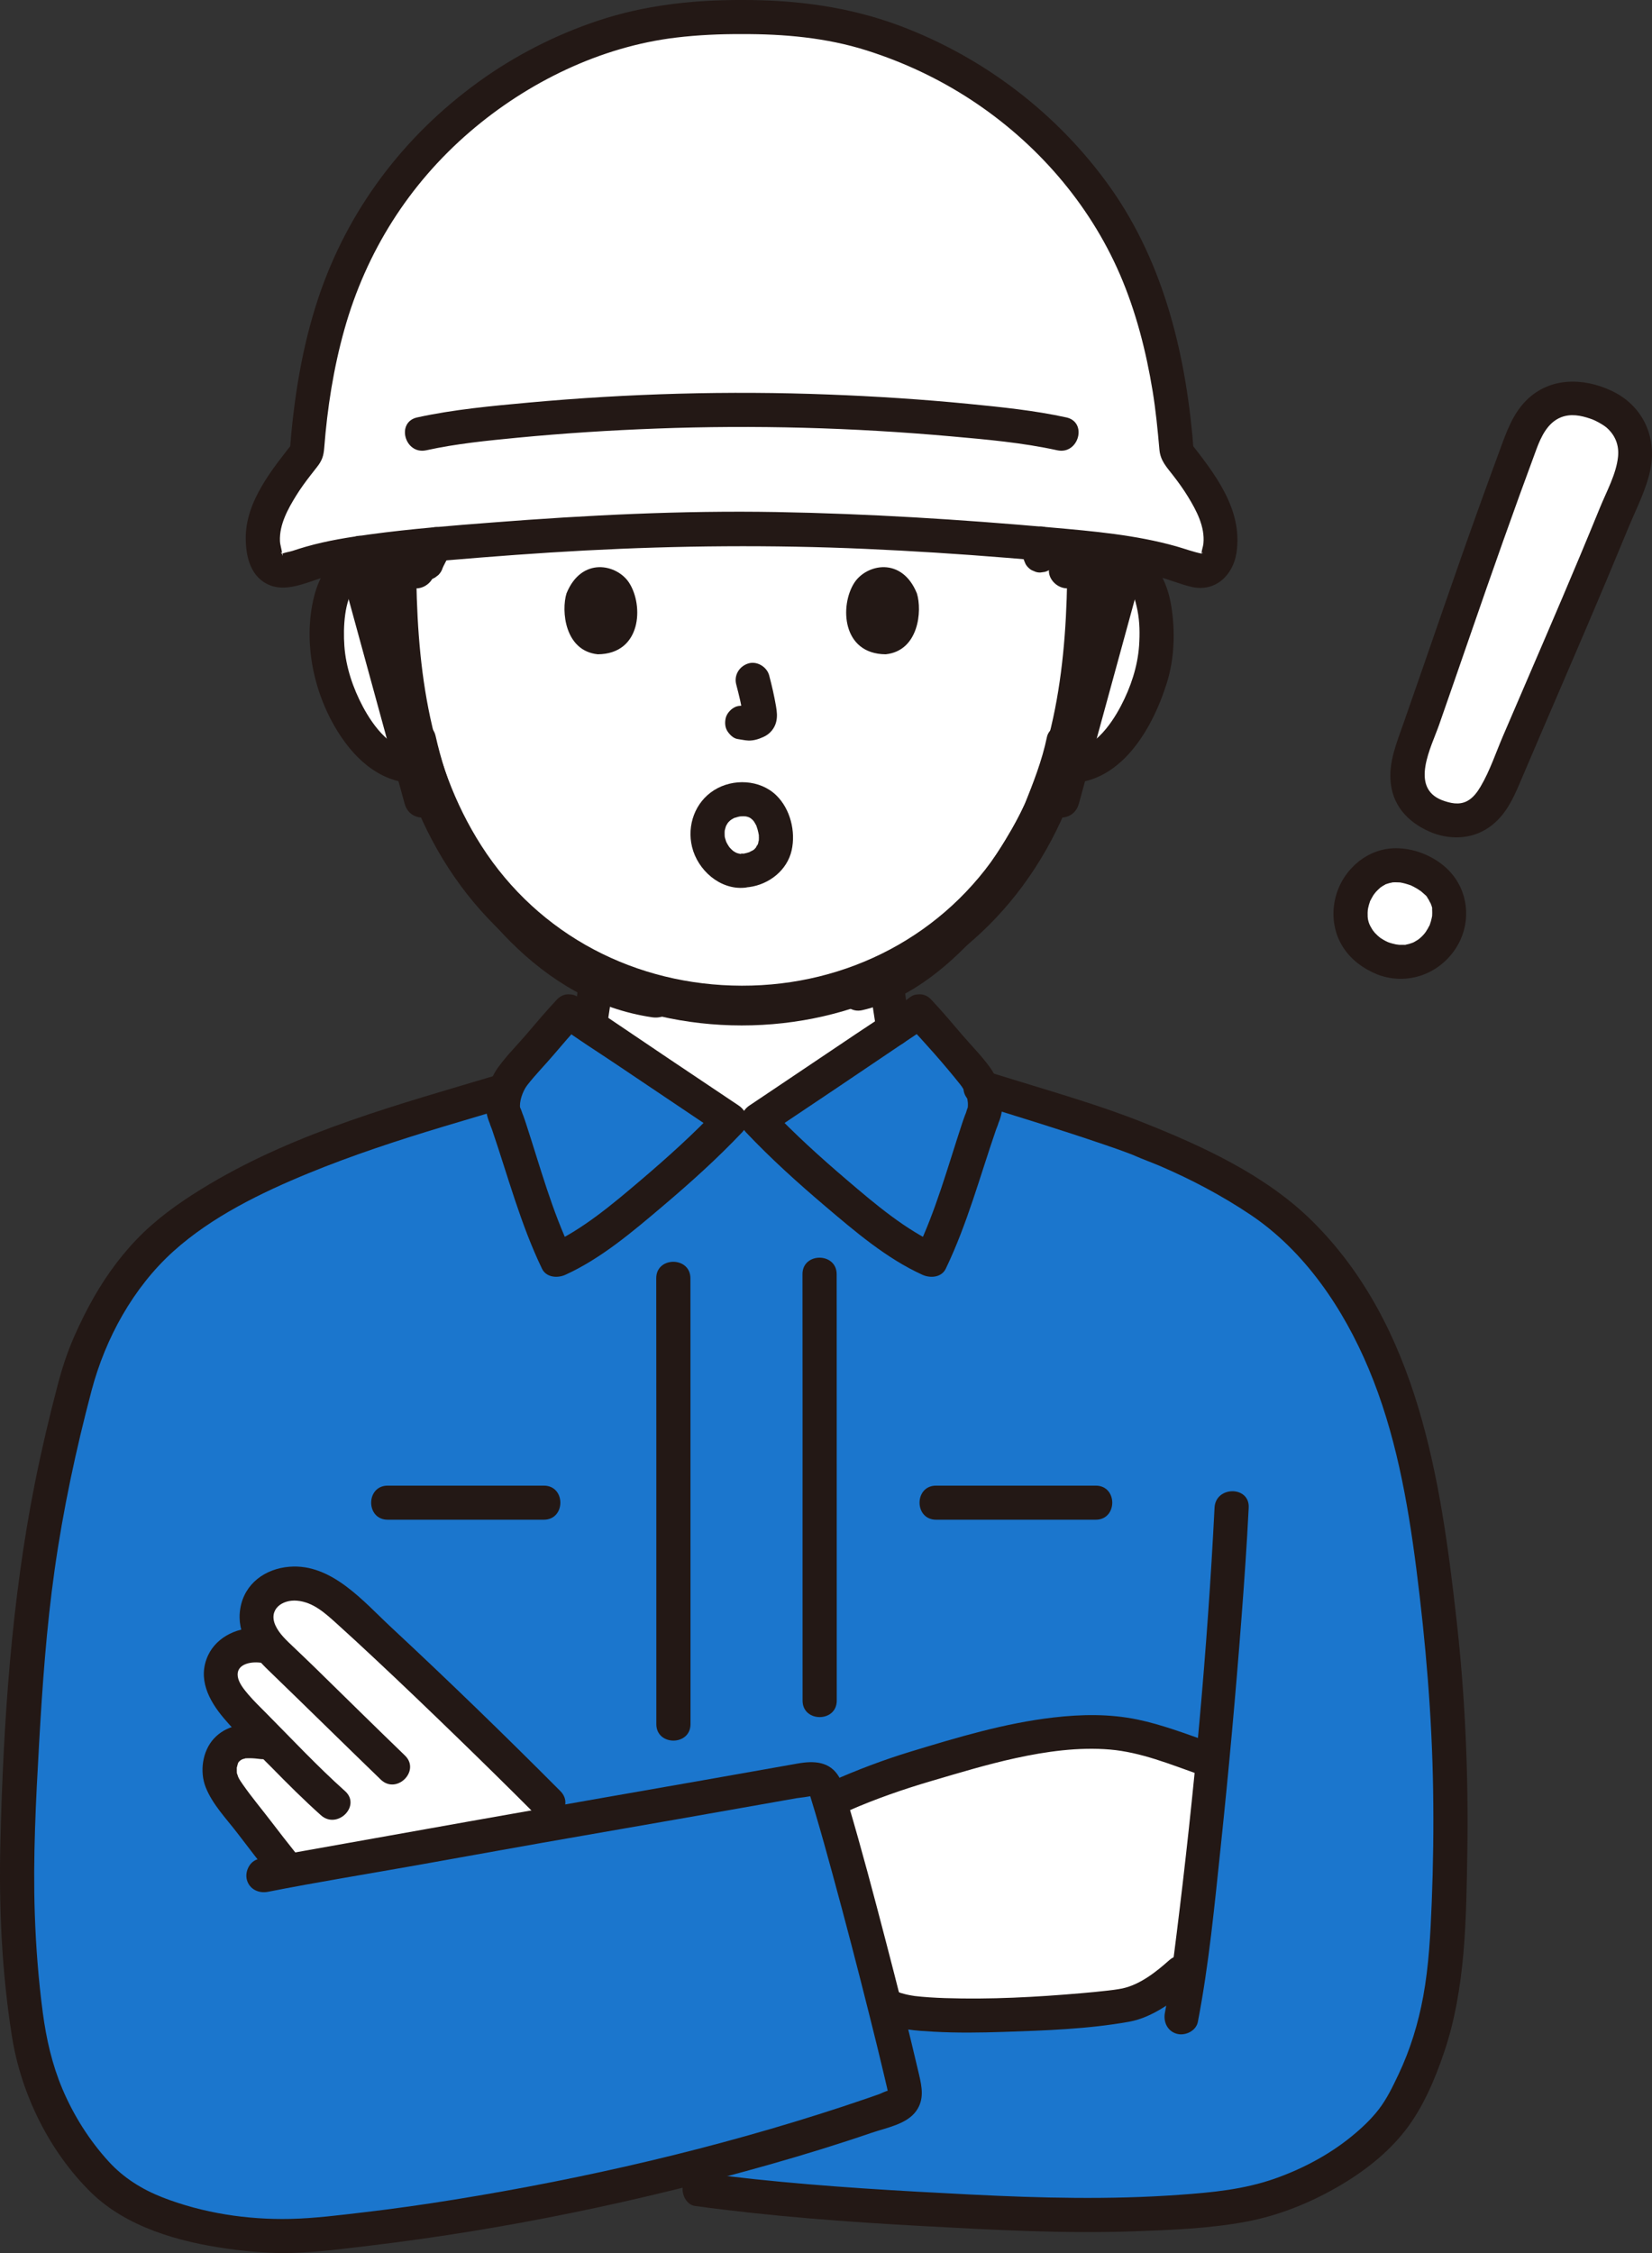 <?xml version="1.0" encoding="utf-8"?>
<svg xmlns="http://www.w3.org/2000/svg" fill="none" height="100%" overflow="visible" preserveAspectRatio="none" style="display: block;" viewBox="0 0 55 75" width="100%">
<rect x="0" y="0" width="55" height="75" fill="#333333" stroke="none"/>
<g clip-path="url(#clip0_0_424)" id="25595 2">
<g id="c">
<g id="d">
<path d="M35.505 19.033C35.854 18.698 36.324 18.572 36.727 18.587C37.602 18.617 37.975 19.09 38.135 19.367C38.614 20.195 38.594 21.72 38.272 22.664C38.045 23.333 37.672 24.355 36.773 25.088C36.403 25.39 35.858 25.59 35.337 25.502C35.337 25.502 35.287 25.493 35.199 25.479C35.034 26.023 34.83 26.557 34.705 26.816C34.329 27.834 32.199 31.481 29.537 32.739C29.573 33.19 29.636 33.617 29.716 34.081C29.854 34.844 29.808 35.523 30.871 35.906C30.917 35.923 32.414 36.62 33.476 37.107C33.476 37.107 32.98 43.099 24.631 43.099C16.744 43.099 15.912 37.187 15.912 37.187C16.974 36.7 18.442 35.923 18.488 35.906C19.552 35.523 19.505 34.844 19.644 34.081C19.726 33.605 19.789 33.169 19.825 32.703C18.656 32.146 17.607 31.257 16.607 30.065C15.313 28.52 14.576 26.855 14.169 25.476C13.613 25.619 13.013 25.413 12.614 25.088C11.716 24.355 11.343 23.332 11.115 22.664C10.794 21.72 10.774 20.195 11.253 19.367C11.413 19.09 11.786 18.617 12.661 18.586C13.064 18.572 13.534 18.698 13.883 19.032C13.883 19.032 10.219 8.51 24.694 8.51C39.169 8.51 35.505 19.032 35.505 19.032V19.033Z" fill="white" id="Vector"/>
<path d="M46.031 31.899C45.506 31.697 45.118 31.269 44.994 30.755C44.833 29.924 45.309 29.21 45.863 28.938C46.222 28.762 46.653 28.756 47.11 28.919L47.143 28.932C47.352 29.012 48.045 29.33 48.215 30.046C48.395 30.807 47.915 31.672 47.167 31.936C46.816 32.059 46.413 32.046 46.031 31.899H46.031Z" fill="white" id="Vector_2"/>
<path d="M47.854 27.182C48.217 27.328 48.617 27.368 48.98 27.228C49.354 27.084 49.636 26.748 49.83 26.39C49.83 26.39 49.904 26.253 49.918 26.228C51.599 22.263 52.555 20.163 54.168 16.187C54.389 15.663 54.507 15.178 54.41 14.711C54.23 13.847 53.446 13.526 53.19 13.422C52.931 13.328 52.133 13.039 51.418 13.557C51.031 13.838 50.791 14.275 50.601 14.811C49.112 18.835 48.404 21.03 46.973 25.092C46.966 25.119 46.928 25.271 46.928 25.271C46.83 25.666 46.811 26.103 46.99 26.46C47.164 26.808 47.487 27.046 47.854 27.182" fill="white" id="Vector_3"/>
<path d="M14.193 18.738C14.485 18.034 15.029 17.382 15.761 16.858C15.973 16.706 16.206 16.559 16.331 16.366C16.491 16.116 16.446 15.828 16.421 15.555C16.328 14.544 16.575 13.491 17.371 12.644C18.167 11.797 19.571 11.194 21.019 11.256C21.904 11.295 22.732 11.567 23.606 11.669C24.919 11.822 26.251 11.586 27.555 11.401C28.09 11.325 28.634 11.257 29.179 11.28C30.296 11.326 31.332 11.755 32.082 12.335C32.831 12.915 33.322 13.637 33.695 14.373C34.361 15.691 34.682 17.094 34.636 18.491L35.505 19.033C35.854 18.698 36.324 18.572 36.726 18.587C36.978 18.595 37.188 18.641 37.364 18.707C38.803 14.896 38.253 9.726 35.188 6.797C34.582 6.217 33.911 5.705 33.245 5.208C28.647 -0.679 18.774 0.942 14.304 6.034C12.87 7.667 11.902 9.701 11.511 11.835C11.078 14.197 11.386 16.562 12.088 18.687C12.249 18.631 12.439 18.595 12.661 18.587C13.064 18.573 13.534 18.698 13.883 19.033L14.193 18.738Z" fill="white" id="Vector_4"/>
<path d="M29.289 66.162C28.721 63.958 28.041 61.437 27.59 59.955C29.304 59.17 30.16 58.939 31.822 58.461C33.192 58.067 34.655 57.654 36.544 57.654C37.799 57.654 39.143 58.196 40.074 58.523L40.356 58.621C40.117 61.162 39.85 63.637 39.608 65.403L39.332 65.651C39.332 65.651 38.285 66.59 37.51 66.74C36.365 66.961 30.732 67.356 29.691 66.829C29.691 66.829 29.593 66.78 29.426 66.696C29.382 66.52 29.336 66.342 29.289 66.161V66.162Z" fill="white" id="Vector_5"/>
<path d="M12.124 54.111C11.807 53.82 11.512 53.553 11.248 53.32C10.872 52.988 10.396 52.768 9.969 52.722C9.566 52.679 9.084 52.791 8.836 53.066C8.546 53.385 8.435 53.878 8.659 54.353C8.876 54.812 9.324 55.175 9.813 55.648C8.977 54.373 7.929 54.735 7.575 55.136C7.373 55.365 7.257 55.756 7.427 56.142C7.727 56.823 8.431 57.352 9.096 58.057C8.41 57.936 7.904 57.853 7.52 58.281C7.316 58.506 7.265 58.957 7.36 59.246C7.454 59.534 7.652 59.775 7.839 60.015C8.433 60.776 8.896 61.404 9.447 62.09L9.625 62.311C11.397 61.984 15.181 61.325 18.899 60.681C18.523 60.298 18.255 60.025 18.255 60.025C16.772 58.534 14.043 55.873 12.124 54.112L12.124 54.111Z" fill="white" id="Vector_6"/>
<path d="M24.695 0.568C23.157 0.558 21.588 0.729 20.381 1.133C17.487 2.02 14.903 3.875 13.118 6.251C11.196 8.808 10.44 11.912 10.214 15.065C9.617 15.828 9.2 16.315 8.835 17.337C8.683 17.76 8.754 18.377 8.882 18.674C8.984 18.911 9.316 19.09 9.674 18.96C10.136 18.793 10.608 18.66 11.2 18.53C12.841 18.247 14.002 18.159 15.429 18.038C18.485 17.779 21.633 17.618 24.695 17.599C27.758 17.618 30.905 17.779 33.961 18.038C35.388 18.159 36.549 18.247 38.19 18.53C38.782 18.66 39.254 18.793 39.716 18.96C40.074 19.09 40.406 18.911 40.508 18.674C40.636 18.377 40.707 17.76 40.555 17.337C40.19 16.315 39.773 15.828 39.176 15.065C38.951 11.912 38.194 8.808 36.272 6.251C34.487 3.875 31.904 2.02 29.009 1.133C27.803 0.729 26.233 0.558 24.695 0.568Z" fill="white" id="Vector_7"/>
<g id="e">
<path d="M47.925 53.926C47.546 50.575 47.119 47.195 45.539 44.182C45.019 43.196 44.391 42.259 43.648 41.431C42.863 40.55 42.031 39.981 41.027 39.392C40.092 38.842 39.102 38.383 38.081 37.988C37.318 37.638 33.979 36.601 32.681 36.205C32.602 36.009 32.491 35.829 32.367 35.694C31.829 35.106 31.15 34.255 30.6 33.675C30.366 33.854 25.599 37.05 25.238 37.291H24.306C23.944 37.05 19.178 33.854 18.944 33.675C18.393 34.256 17.715 35.106 17.177 35.694C17.034 35.849 16.909 36.063 16.83 36.293C16.76 36.314 16.72 36.326 16.72 36.326C15.37 36.73 12.508 37.563 11.611 37.934C9.304 38.774 7.711 39.538 6.21 40.588C4.561 41.734 3.562 43.245 2.697 45.407C1.208 50.811 0.925 54.173 0.654 59.517C0.543 61.661 0.461 64.359 0.937 67.575C1.167 69.119 1.906 70.993 3.358 72.507C4.992 74.204 8.584 74.53 10.081 74.41C13.375 74.152 17.409 73.484 21.338 72.571C24.175 73.102 27.604 73.368 30.825 73.541C32.039 73.606 33.191 73.669 34.335 73.705C36.413 73.77 38.464 73.747 40.808 73.488C43.123 73.234 45.77 71.701 46.673 70.074C47.776 68.084 48.089 66.447 48.211 63.861C48.371 60.548 48.297 57.22 47.925 53.926H47.925ZM9.625 62.31C9.517 62.176 9.447 62.09 9.447 62.09C8.896 61.403 8.433 60.775 7.839 60.014C7.652 59.775 7.454 59.534 7.36 59.246C7.265 58.957 7.316 58.506 7.52 58.28C7.904 57.853 8.409 57.936 9.096 58.057C8.431 57.352 7.727 56.823 7.427 56.142C7.257 55.755 7.373 55.364 7.575 55.136C7.828 54.849 8.436 54.586 9.067 54.923C8.897 54.74 8.755 54.556 8.659 54.353C8.435 53.878 8.547 53.385 8.836 53.066C9.084 52.791 9.565 52.679 9.969 52.722C10.396 52.769 10.872 52.989 11.248 53.32C11.512 53.553 11.807 53.82 12.124 54.111C14.043 55.873 16.772 58.533 18.254 60.024C18.254 60.024 18.522 60.297 18.899 60.681C15.181 61.325 11.397 61.983 9.625 62.31ZM39.608 65.403C39.434 65.559 39.332 65.651 39.332 65.651C39.332 65.651 38.285 66.59 37.51 66.74C36.365 66.961 30.732 67.356 29.691 66.829C29.691 66.829 29.593 66.78 29.426 66.696C29.382 66.52 29.336 66.342 29.289 66.161C28.721 63.957 28.041 61.436 27.59 59.954C29.304 59.17 30.16 58.939 31.822 58.461C33.192 58.066 34.655 57.654 36.544 57.653C37.799 57.653 39.143 58.195 40.074 58.523C40.074 58.523 40.178 58.559 40.356 58.621C40.117 61.161 39.85 63.636 39.608 65.403L39.608 65.403Z" fill="#1B76CD" id="Vector_8"/>
</g>
</g>
<g id="f">
<path d="M12.633 18.526C12.602 18.436 12.573 18.344 12.545 18.252C12.528 18.178 12.494 18.114 12.443 18.059C12.403 17.998 12.35 17.949 12.284 17.913C12.219 17.872 12.148 17.849 12.072 17.846C11.997 17.829 11.921 17.832 11.845 17.856L11.71 17.913C11.624 17.963 11.556 18.031 11.506 18.117L11.448 18.252C11.421 18.353 11.421 18.453 11.448 18.554C11.476 18.645 11.505 18.737 11.536 18.828C11.553 18.902 11.587 18.966 11.638 19.021C11.678 19.082 11.731 19.131 11.797 19.167C11.863 19.208 11.933 19.231 12.009 19.234C12.084 19.251 12.16 19.248 12.236 19.224L12.371 19.167C12.457 19.116 12.525 19.049 12.576 18.963L12.633 18.828C12.66 18.727 12.66 18.627 12.633 18.526Z" fill="#231815" id="Vector_9"/>
<path d="M34.07 18.093C34.072 18.226 34.072 18.358 34.067 18.49C34.065 18.568 34.081 18.641 34.117 18.709C34.139 18.779 34.179 18.84 34.234 18.892C34.285 18.947 34.347 18.986 34.417 19.009C34.485 19.044 34.558 19.061 34.636 19.058L34.788 19.037C34.884 19.01 34.968 18.962 35.038 18.892L35.127 18.777C35.179 18.688 35.205 18.593 35.205 18.49C35.21 18.358 35.21 18.226 35.208 18.093C35.21 18.015 35.194 17.942 35.158 17.875C35.136 17.804 35.096 17.744 35.041 17.692C34.989 17.637 34.928 17.598 34.858 17.575C34.79 17.54 34.717 17.523 34.639 17.526L34.487 17.546C34.391 17.573 34.307 17.622 34.236 17.692L34.148 17.807C34.096 17.895 34.07 17.991 34.07 18.093Z" fill="#231815" id="Vector_10"/>
<path d="M14.035 17.828C13.877 18.068 13.755 18.323 13.646 18.588C13.622 18.663 13.619 18.739 13.635 18.814C13.639 18.889 13.661 18.96 13.703 19.025C13.739 19.091 13.788 19.144 13.849 19.184C13.904 19.234 13.969 19.268 14.043 19.286L14.194 19.306C14.297 19.306 14.393 19.28 14.481 19.228L14.596 19.14C14.667 19.069 14.716 18.986 14.743 18.889C14.747 18.879 14.751 18.868 14.756 18.858L14.698 18.993C14.786 18.787 14.893 18.588 15.017 18.401C15.059 18.336 15.081 18.265 15.085 18.19C15.101 18.115 15.098 18.039 15.075 17.964C15.057 17.89 15.023 17.826 14.973 17.771C14.932 17.709 14.879 17.66 14.813 17.625C14.681 17.555 14.521 17.52 14.375 17.568L14.239 17.625C14.153 17.675 14.085 17.743 14.035 17.828Z" fill="#231815" id="Vector_11"/>
<path d="M20.18 34.301C20.273 33.808 20.341 33.307 20.386 32.807C20.398 32.67 20.313 32.5 20.219 32.406C20.12 32.308 19.958 32.234 19.817 32.24C19.669 32.247 19.517 32.295 19.414 32.406C19.307 32.522 19.262 32.65 19.248 32.807C19.23 33.002 19.208 33.196 19.182 33.389L19.203 33.239C19.168 33.493 19.131 33.747 19.083 33.999C19.055 34.151 19.06 34.298 19.141 34.436C19.21 34.554 19.345 34.666 19.48 34.697C19.626 34.73 19.79 34.723 19.919 34.64C20.037 34.563 20.153 34.444 20.18 34.301Z" fill="#231815" id="Vector_12"/>
<path d="M28.973 32.807C29.022 33.346 29.112 33.878 29.198 34.412C29.219 34.543 29.349 34.686 29.459 34.751C29.581 34.822 29.761 34.852 29.897 34.808C30.035 34.763 30.168 34.678 30.237 34.547L30.295 34.412C30.322 34.311 30.322 34.211 30.295 34.11C30.248 33.823 30.197 33.537 30.158 33.249L30.178 33.4C30.151 33.203 30.129 33.005 30.111 32.807C30.098 32.654 30.057 32.518 29.945 32.406C29.846 32.308 29.684 32.234 29.542 32.24C29.395 32.247 29.243 32.295 29.14 32.406C29.043 32.511 28.96 32.659 28.973 32.807Z" fill="#231815" id="Vector_13"/>
<path d="M34.855 24.537C34.693 25.322 34.395 26.069 34.12 26.759C34.094 26.824 34.171 26.645 34.14 26.712C34.13 26.733 34.121 26.755 34.111 26.776C34.093 26.817 34.075 26.857 34.055 26.897C34.002 27.011 33.945 27.122 33.886 27.233C33.755 27.483 33.613 27.728 33.466 27.97C32.688 29.246 31.739 30.452 30.577 31.404C29.936 31.929 29.214 32.346 28.41 32.531C27.697 32.696 27.999 33.79 28.712 33.626C30.356 33.247 31.724 32.051 32.798 30.807C33.692 29.771 34.53 28.602 35.093 27.349C35.13 27.267 35.165 27.186 35.199 27.103C35.214 27.067 35.282 26.909 35.217 27.058C35.307 26.851 35.396 26.642 35.476 26.43C35.671 25.912 35.84 25.38 35.952 24.838C36.014 24.538 35.864 24.225 35.554 24.14C35.273 24.063 34.917 24.235 34.855 24.536L34.855 24.537Z" fill="#231815" id="Vector_14"/>
<path d="M13.405 24.8C13.765 26.384 14.409 27.921 15.311 29.275C16.29 30.745 17.577 32.121 19.135 32.986C19.933 33.429 20.805 33.73 21.708 33.863C22.012 33.908 22.32 33.788 22.408 33.467C22.482 33.2 22.316 32.814 22.011 32.769C18.818 32.298 16.435 29.548 15.216 26.722C14.908 26.006 14.674 25.257 14.502 24.498C14.34 23.787 13.243 24.088 13.405 24.8L13.405 24.8Z" fill="#231815" id="Vector_15"/>
<path d="M35.907 19.434C36.407 18.985 37.22 19.106 37.585 19.553C37.504 19.454 37.612 19.599 37.625 19.621C37.656 19.672 37.689 19.727 37.713 19.779C37.789 19.945 37.832 20.133 37.868 20.31C37.947 20.7 37.95 21.106 37.923 21.501C37.874 22.192 37.643 22.88 37.322 23.492C36.987 24.134 36.336 25.069 35.488 24.955C35.184 24.914 34.878 25.028 34.788 25.351C34.716 25.616 34.879 26.008 35.186 26.049C37.173 26.316 38.329 24.383 38.844 22.745C39.102 21.925 39.131 21.018 38.995 20.173C38.882 19.473 38.583 18.809 37.986 18.394C37.114 17.789 35.87 17.942 35.102 18.631C34.557 19.121 35.364 19.921 35.907 19.433L35.907 19.434Z" fill="#231815" id="Vector_16"/>
<path d="M14.285 18.631C13.56 17.98 12.514 17.844 11.633 18.261C10.998 18.562 10.625 19.189 10.459 19.849C10.062 21.415 10.466 23.217 11.369 24.544C12.031 25.517 12.978 26.213 14.202 26.049C14.507 26.008 14.673 25.618 14.599 25.351C14.509 25.023 14.205 24.914 13.899 24.955C13.066 25.067 12.421 24.16 12.084 23.529C11.753 22.908 11.514 22.205 11.465 21.502C11.421 20.87 11.466 19.991 11.819 19.534C11.779 19.585 11.896 19.451 11.909 19.437C11.982 19.362 11.967 19.379 12.028 19.339C12.159 19.255 12.29 19.207 12.443 19.177C12.81 19.107 13.198 19.181 13.481 19.434C14.023 19.922 14.831 19.122 14.285 18.632V18.631Z" fill="#231815" id="Vector_17"/>
<path d="M38.929 65.25C38.515 65.62 37.965 66.066 37.359 66.193C37.277 66.21 37.193 66.221 37.111 66.234C37.087 66.237 37.063 66.24 37.04 66.244C36.964 66.255 37.157 66.229 37.077 66.239C37.014 66.246 36.951 66.255 36.888 66.262C36.596 66.296 36.303 66.324 36.01 66.349C34.5 66.48 32.974 66.563 31.457 66.513C31.116 66.501 30.774 66.482 30.434 66.441C30.349 66.43 30.534 66.456 30.452 66.443C30.417 66.437 30.382 66.432 30.347 66.426C30.284 66.415 30.221 66.403 30.158 66.388C30.103 66.375 30.05 66.359 29.996 66.344C29.977 66.339 29.959 66.329 29.94 66.325C29.846 66.306 30.065 66.382 29.979 66.34C29.703 66.206 29.364 66.265 29.2 66.544C29.054 66.793 29.127 67.185 29.404 67.32C29.916 67.568 30.518 67.599 31.077 67.631C31.858 67.675 32.641 67.664 33.422 67.638C34.801 67.592 36.222 67.544 37.584 67.301C38.389 67.158 39.138 66.584 39.734 66.052C40.281 65.564 39.474 64.764 38.93 65.25H38.929Z" fill="#231815" id="Vector_18"/>
<path d="M28.263 60.271C29.153 59.88 30.066 59.564 30.999 59.289C31.931 59.015 32.863 58.732 33.812 58.525C34.829 58.302 35.911 58.151 36.953 58.239C37.979 58.326 38.961 58.731 39.923 59.07C40.213 59.172 40.545 58.954 40.623 58.674C40.709 58.36 40.516 58.079 40.225 57.976C39.451 57.703 38.682 57.41 37.876 57.241C36.947 57.048 36.012 57.063 35.073 57.172C33.445 57.36 31.867 57.837 30.304 58.312C29.411 58.584 28.543 58.915 27.689 59.291C27.408 59.415 27.342 59.824 27.485 60.067C27.654 60.356 27.981 60.395 28.263 60.271L28.263 60.271Z" fill="#231815" id="Vector_19"/>
<path d="M18.657 59.623C16.816 57.774 14.942 55.955 13.032 54.178C12.098 53.309 11.042 52.04 9.636 52.154C8.828 52.219 8.137 52.714 8 53.545C7.863 54.377 8.357 55.04 8.925 55.589C10.18 56.801 11.422 58.027 12.677 59.24C13.204 59.748 14.009 58.947 13.482 58.438C12.489 57.479 11.506 56.511 10.52 55.545C10.271 55.301 10.018 55.062 9.766 54.821C9.546 54.611 9.296 54.387 9.169 54.105C8.93 53.573 9.395 53.24 9.888 53.284C10.439 53.332 10.844 53.717 11.234 54.068C11.649 54.442 12.059 54.822 12.466 55.203C13.376 56.053 14.274 56.915 15.168 57.782C16.07 58.656 16.966 59.536 17.852 60.426C18.369 60.945 19.173 60.143 18.657 59.623Z" fill="#231815" id="Vector_20"/>
<path d="M8.662 54.212C7.981 54.124 7.224 54.466 6.928 55.102C6.568 55.875 6.949 56.602 7.454 57.199C7.94 57.773 8.508 58.29 9.035 58.827C9.57 59.374 10.113 59.915 10.684 60.426C11.227 60.912 12.034 60.113 11.488 59.623C10.569 58.801 9.728 57.9 8.86 57.025C8.656 56.819 8.446 56.618 8.259 56.397C8.125 56.239 7.949 56.024 7.917 55.813C7.853 55.394 8.347 55.306 8.662 55.347C8.967 55.386 9.231 55.058 9.231 54.779C9.231 54.44 8.968 54.252 8.662 54.212V54.212Z" fill="#231815" id="Vector_21"/>
<path d="M8.683 57.423C8.113 57.348 7.524 57.434 7.117 57.879C6.737 58.296 6.643 58.975 6.848 59.494C7.075 60.068 7.535 60.539 7.906 61.024C8.282 61.516 8.658 62.008 9.045 62.49C9.237 62.73 9.649 62.69 9.85 62.49C10.087 62.254 10.042 61.928 9.85 61.688C9.562 61.33 9.299 60.987 9.02 60.624C8.714 60.223 8.378 59.822 8.096 59.419C8.037 59.337 7.969 59.236 7.932 59.156C7.924 59.139 7.905 59.077 7.895 59.048C7.86 58.951 7.89 59.082 7.886 59.018C7.883 58.972 7.884 58.926 7.884 58.88C7.882 58.779 7.875 58.891 7.886 58.834C7.896 58.789 7.908 58.745 7.921 58.7C7.9 58.772 7.918 58.702 7.938 58.667C7.982 58.591 7.84 58.768 7.963 58.637L8.006 58.597C7.972 58.621 7.97 58.623 8.002 58.602C8.032 58.58 8.109 58.542 8.032 58.575C8.073 58.557 8.117 58.55 8.159 58.537C8.216 58.52 8.092 58.534 8.197 58.53C8.244 58.529 8.292 58.527 8.34 58.528C8.455 58.53 8.569 58.543 8.683 58.557C8.988 58.597 9.252 58.268 9.252 57.99C9.252 57.651 8.989 57.463 8.683 57.423L8.683 57.423Z" fill="#231815" id="Vector_22"/>
<path d="M40.436 50.187C40.197 54.931 39.758 59.684 39.17 64.397C39.063 65.256 38.959 66.089 38.783 67.003C38.725 67.304 38.868 67.616 39.18 67.701C39.459 67.778 39.822 67.607 39.88 67.305C40.252 65.378 40.437 63.407 40.643 61.458C40.911 58.915 41.142 56.367 41.336 53.817C41.428 52.608 41.513 51.398 41.573 50.187C41.61 49.457 40.472 49.459 40.436 50.187L40.436 50.187Z" fill="#231815" id="Vector_23"/>
<path d="M8.92 62.975C10.578 62.648 12.251 62.38 13.915 62.083C15.745 61.757 17.573 61.424 19.405 61.107C21.556 60.734 23.706 60.358 25.855 59.976C26.078 59.937 26.3 59.898 26.523 59.858C26.58 59.848 27.015 59.804 27.025 59.771C27.011 59.816 26.915 59.581 26.972 59.783C26.988 59.84 27.006 59.895 27.023 59.95C27.066 60.09 27.108 60.231 27.15 60.371C27.347 61.038 27.533 61.707 27.716 62.378C28.146 63.951 28.557 65.53 28.953 67.113C29.118 67.769 29.28 68.425 29.435 69.083C29.467 69.215 29.497 69.347 29.528 69.479C29.541 69.535 29.551 69.593 29.567 69.648C29.591 69.737 29.556 69.59 29.586 69.598C29.529 69.583 29.337 69.687 29.273 69.709C29.14 69.757 29.006 69.803 28.873 69.849C28.6 69.943 28.327 70.035 28.053 70.125C23.846 71.509 19.497 72.515 15.126 73.221C14.128 73.382 13.128 73.525 12.125 73.642C11.309 73.737 10.483 73.845 9.661 73.863C8.226 73.894 6.756 73.67 5.414 73.148C4.729 72.881 4.115 72.497 3.621 71.956C2.975 71.25 2.452 70.42 2.079 69.54C1.735 68.726 1.541 67.872 1.425 66.999C1.282 65.917 1.197 64.826 1.159 63.735C1.094 61.839 1.194 59.945 1.301 58.052C1.41 56.12 1.546 54.186 1.817 52.268C2.102 50.249 2.528 48.254 3.05 46.283C3.508 44.554 4.435 42.858 5.777 41.65C7.052 40.502 8.696 39.702 10.271 39.055C11.747 38.45 13.253 37.957 14.779 37.497C15.476 37.287 16.174 37.082 16.872 36.873C17.569 36.665 17.273 35.569 16.57 35.779C13.305 36.755 9.936 37.658 6.985 39.413C6.206 39.875 5.444 40.39 4.789 41.017C4.134 41.645 3.585 42.382 3.135 43.165C2.89 43.591 2.673 44.033 2.474 44.482C2.241 45.011 2.071 45.532 1.924 46.09C1.64 47.17 1.384 48.257 1.165 49.351C0.381 53.284 0.11 57.334 0.013 61.337C-0.039 63.496 0.06 65.666 0.4 67.801C0.703 69.708 1.646 71.625 3.031 72.983C4.215 74.142 5.967 74.63 7.566 74.854C8.278 74.954 8.996 75.016 9.715 74.996C10.584 74.972 11.457 74.856 12.318 74.753C16.824 74.214 21.295 73.283 25.658 72.043C26.788 71.722 27.912 71.376 29.023 70.995C29.51 70.829 30.191 70.712 30.504 70.27C30.777 69.885 30.695 69.477 30.596 69.051C30.25 67.563 29.872 66.082 29.487 64.604C29.092 63.088 28.691 61.572 28.247 60.069C28.159 59.77 28.093 59.418 27.933 59.148C27.625 58.627 27.091 58.609 26.559 58.704C25.52 58.889 24.482 59.072 23.443 59.255C20.853 59.709 18.264 60.16 15.676 60.621C13.485 61.012 11.295 61.401 9.104 61.793C8.942 61.822 8.779 61.849 8.618 61.881C8.316 61.941 8.143 62.299 8.22 62.579C8.307 62.893 8.618 63.035 8.92 62.975L8.92 62.975Z" fill="#231815" id="Vector_24"/>
<path d="M32.473 36.736C33.897 37.17 35.321 37.61 36.73 38.09C37.023 38.19 37.316 38.291 37.606 38.402C37.658 38.422 37.709 38.443 37.761 38.463C37.899 38.516 37.665 38.42 37.78 38.472C38.051 38.592 38.331 38.691 38.604 38.807C39.655 39.257 40.673 39.795 41.624 40.431C43.443 41.648 44.728 43.566 45.565 45.558C46.455 47.676 46.866 49.966 47.155 52.232C47.466 54.672 47.674 57.119 47.713 59.58C47.733 60.834 47.716 62.088 47.666 63.341C47.623 64.383 47.572 65.431 47.383 66.458C47.218 67.355 46.951 68.232 46.559 69.056C46.37 69.455 46.173 69.867 45.902 70.218C45.641 70.556 45.32 70.855 44.989 71.124C44.243 71.732 43.352 72.202 42.445 72.521C41.413 72.884 40.352 72.984 39.267 73.061C36.959 73.228 34.648 73.169 32.34 73.053C29.93 72.931 27.519 72.795 25.119 72.54C24.559 72.48 23.999 72.415 23.441 72.338C23.137 72.297 22.83 72.412 22.741 72.734C22.668 72.999 22.832 73.39 23.138 73.432C25.651 73.776 28.182 73.963 30.714 74.101C33.071 74.229 35.431 74.359 37.791 74.275C39.019 74.231 40.282 74.182 41.492 73.955C42.551 73.757 43.584 73.344 44.516 72.808C45.374 72.316 46.186 71.693 46.794 70.908C47.381 70.15 47.778 69.207 48.083 68.304C48.797 66.189 48.815 63.871 48.851 61.662C48.892 59.079 48.782 56.493 48.493 53.926C47.967 49.242 47.213 44.149 43.701 40.661C42.136 39.106 40.004 38.138 38.008 37.347C36.598 36.788 35.124 36.367 33.676 35.919C33.376 35.826 33.075 35.733 32.775 35.642C32.073 35.428 31.773 36.523 32.473 36.736H32.473Z" fill="#231815" id="Vector_25"/>
<path d="M30.198 34.076C30.805 34.722 31.412 35.402 31.965 36.095C32.15 36.327 32.262 36.613 32.214 36.909C32.233 36.792 32.172 37.015 32.16 37.044C32.148 37.072 32.137 37.1 32.126 37.128C32.088 37.227 32.055 37.328 32.021 37.429C31.552 38.851 31.156 40.305 30.505 41.66L31.284 41.456C30.146 40.939 29.145 40.09 28.203 39.285C27.315 38.528 26.443 37.738 25.64 36.89L25.525 37.781C27.071 36.747 28.616 35.71 30.155 34.667C30.4 34.501 30.651 34.342 30.887 34.165C31.132 33.981 31.259 33.675 31.091 33.389C30.95 33.148 30.56 32.999 30.313 33.185C29.73 33.623 29.102 34.011 28.498 34.418C27.582 35.035 26.665 35.651 25.748 36.266C25.482 36.444 25.217 36.623 24.95 36.801C24.642 37.007 24.572 37.414 24.835 37.692C25.656 38.56 26.55 39.367 27.46 40.14C28.454 40.984 29.511 41.891 30.709 42.435C30.971 42.554 31.344 42.53 31.488 42.232C32.204 40.741 32.627 39.152 33.164 37.596C33.183 37.539 33.302 37.258 33.209 37.458C33.304 37.253 33.36 37.052 33.368 36.825C33.382 36.372 33.218 35.891 32.955 35.526C32.677 35.14 32.329 34.796 32.021 34.434C31.687 34.042 31.355 33.649 31.002 33.274C30.5 32.74 29.697 33.543 30.198 34.076V34.076Z" fill="#231815" id="Vector_26"/>
<path d="M18.541 33.274C18.189 33.649 17.856 34.042 17.523 34.434C17.214 34.796 16.866 35.14 16.588 35.526C16.325 35.891 16.162 36.373 16.176 36.825C16.183 37.053 16.24 37.253 16.334 37.458C16.243 37.258 16.36 37.54 16.379 37.596C16.911 39.153 17.328 40.742 18.044 42.232C18.186 42.528 18.562 42.554 18.822 42.436C20.021 41.89 21.081 40.984 22.077 40.14C22.989 39.367 23.886 38.561 24.708 37.692C24.971 37.414 24.902 37.008 24.593 36.801C23.047 35.768 21.502 34.731 19.962 33.687C19.718 33.522 19.466 33.363 19.231 33.185C18.985 33.001 18.595 33.146 18.452 33.389C18.282 33.679 18.41 33.98 18.656 34.165C19.239 34.603 19.867 34.991 20.471 35.398C21.387 36.015 22.304 36.631 23.221 37.246C23.487 37.425 23.752 37.603 24.019 37.781L23.903 36.89C23.1 37.739 22.224 38.528 21.334 39.285C20.389 40.089 19.387 40.938 18.248 41.456L19.026 41.66C18.376 40.306 17.986 38.851 17.521 37.429C17.49 37.334 17.459 37.239 17.424 37.145C17.411 37.111 17.397 37.078 17.384 37.044C17.415 37.121 17.3 36.8 17.319 36.887C17.279 36.7 17.39 36.334 17.554 36.123C17.823 35.776 18.14 35.456 18.425 35.121C18.726 34.768 19.027 34.414 19.346 34.076C19.846 33.544 19.043 32.74 18.541 33.274L18.541 33.274Z" fill="#231815" id="Vector_27"/>
<path d="M21.848 42.55C21.853 45.806 21.85 49.062 21.851 52.318C21.851 54.01 21.851 55.702 21.851 57.393C21.851 58.123 22.989 58.125 22.989 57.393C22.989 52.873 22.989 48.352 22.987 43.831C22.987 43.404 22.987 42.977 22.986 42.551C22.985 41.821 21.847 41.819 21.848 42.551V42.55Z" fill="#231815" id="Vector_28"/>
<path d="M26.717 42.414C26.722 45.529 26.719 48.644 26.719 51.759C26.719 53.376 26.719 54.993 26.72 56.611C26.72 57.341 27.858 57.342 27.858 56.611C27.857 52.287 27.858 47.963 27.856 43.639C27.856 43.231 27.856 42.823 27.855 42.414C27.853 41.685 26.716 41.683 26.717 42.414Z" fill="#231815" id="Vector_29"/>
<path d="M12.907 50.588H18.106C18.839 50.588 18.84 49.454 18.106 49.454H12.907C12.175 49.454 12.173 50.588 12.907 50.588Z" fill="#231815" id="Vector_30"/>
<path d="M31.164 50.588C32.937 50.588 34.709 50.588 36.481 50.588C37.213 50.588 37.214 49.454 36.481 49.454C34.709 49.454 32.937 49.454 31.164 49.454C30.432 49.454 30.431 50.588 31.164 50.588Z" fill="#231815" id="Vector_31"/>
<path d="M14.75 26.397C14.048 23.831 13.346 21.266 12.643 18.7L12.18 19.514L13.367 19.334L12.527 18.695C12.54 22.478 13.03 26.358 15.342 29.49C17.551 32.482 20.977 34.135 24.695 34.135C28.413 34.135 31.84 32.481 34.048 29.49C36.359 26.358 36.85 22.477 36.863 18.695L36.023 19.334L37.211 19.514L36.747 18.7C36.044 21.266 35.342 23.831 34.64 26.397C34.415 27.22 35.695 27.572 35.92 26.749C36.622 24.183 37.325 21.618 38.027 19.052C38.113 18.737 37.92 18.291 37.563 18.238L36.375 18.057C35.956 17.994 35.537 18.225 35.535 18.696C35.524 21.989 35.177 25.315 33.361 28.157C31.462 31.132 28.218 32.819 24.695 32.812C21.172 32.805 17.941 31.14 16.029 28.157C14.21 25.319 13.866 21.985 13.855 18.696C13.853 18.225 13.434 17.994 13.015 18.057L11.827 18.238C11.472 18.291 11.278 18.739 11.363 19.052C12.066 21.618 12.768 24.183 13.47 26.749C13.695 27.57 14.976 27.222 14.75 26.397Z" fill="#231815" id="Vector_32"/>
<path d="M24.695 0C23.071 -0.005 21.456 0.173 19.911 0.688C18.492 1.161 17.142 1.85 15.93 2.727C13.44 4.528 11.579 6.989 10.603 9.905C10.046 11.569 9.774 13.318 9.646 15.065L9.812 14.664C9.086 15.59 8.173 16.677 8.181 17.922C8.184 18.547 8.351 19.235 8.994 19.485C9.617 19.726 10.32 19.326 10.928 19.175C12.203 18.86 13.541 18.765 14.846 18.655C16.388 18.524 17.932 18.407 19.478 18.325C22.589 18.16 25.695 18.134 28.807 18.271C30.374 18.34 31.939 18.44 33.502 18.567C34.797 18.673 36.094 18.772 37.378 18.969C37.794 19.033 38.204 19.108 38.611 19.213C38.965 19.305 39.308 19.452 39.662 19.535C40.457 19.723 41.047 19.154 41.164 18.413C41.394 16.953 40.425 15.744 39.578 14.664L39.745 15.065C39.517 11.952 38.786 8.791 36.944 6.211C35.215 3.788 32.763 1.914 29.974 0.864C28.279 0.226 26.501 -0.006 24.695 0C23.963 0.002 23.962 1.137 24.695 1.135C26.103 1.13 27.511 1.253 28.858 1.68C30.091 2.072 31.254 2.618 32.337 3.328C34.5 4.747 36.259 6.761 37.286 9.136C37.819 10.371 38.157 11.692 38.374 13.016C38.48 13.663 38.542 14.312 38.6 14.964C38.632 15.34 38.843 15.549 39.063 15.835C39.235 16.058 39.4 16.286 39.547 16.526C39.834 16.995 40.12 17.53 40.065 18.095C40.054 18.2 40.01 18.304 40.002 18.406C40.001 18.419 39.959 18.489 39.983 18.451C40.069 18.315 40.028 18.433 40.008 18.429C39.728 18.374 39.439 18.265 39.153 18.184C37.815 17.807 36.398 17.683 35.016 17.561C31.966 17.291 28.909 17.099 25.847 17.045C22.7 16.99 19.544 17.148 16.406 17.392C15.044 17.497 13.681 17.603 12.327 17.787C11.606 17.884 10.891 17.997 10.191 18.197C10.04 18.241 9.89 18.287 9.741 18.337C9.647 18.369 9.464 18.392 9.391 18.436C9.363 18.453 9.331 18.3 9.407 18.451C9.415 18.468 9.399 18.558 9.388 18.406C9.378 18.272 9.326 18.147 9.32 18.009C9.298 17.464 9.583 16.944 9.864 16.492C10.005 16.264 10.164 16.047 10.327 15.836C10.403 15.736 10.482 15.638 10.559 15.539C10.719 15.335 10.774 15.177 10.794 14.914C10.897 13.581 11.104 12.256 11.466 10.967C12.191 8.385 13.61 6.135 15.649 4.383C17.563 2.739 19.996 1.549 22.519 1.25C23.241 1.164 23.968 1.132 24.695 1.135C25.427 1.137 25.428 0.003 24.695 0L24.695 0Z" fill="#231815" id="Vector_33"/>
<path d="M14.192 14.989C15.208 14.767 16.195 14.671 17.234 14.57C18.772 14.422 20.315 14.324 21.858 14.266C25.125 14.143 28.4 14.234 31.655 14.524C32.861 14.632 34.025 14.733 35.199 14.989C35.913 15.145 36.217 14.051 35.501 13.895C34.433 13.662 33.333 13.551 32.246 13.444C30.697 13.292 29.143 13.192 27.588 13.133C24.257 13.005 20.916 13.099 17.596 13.402C16.36 13.515 15.105 13.63 13.89 13.895C13.175 14.051 13.477 15.145 14.192 14.989Z" fill="#231815" id="Vector_34"/>
<path d="M24.511 22.784C24.603 23.136 24.692 23.493 24.745 23.853L24.725 23.702C24.731 23.752 24.734 23.8 24.729 23.85L24.749 23.699C24.746 23.722 24.741 23.744 24.733 23.765L24.79 23.63C24.784 23.646 24.776 23.659 24.767 23.673L24.856 23.558C24.845 23.571 24.834 23.581 24.821 23.592L24.936 23.504C24.909 23.521 24.88 23.535 24.851 23.549L24.987 23.491C24.94 23.511 24.894 23.525 24.844 23.533L24.995 23.513C24.95 23.518 24.906 23.518 24.861 23.512L25.012 23.533C24.961 23.526 24.912 23.514 24.861 23.507C24.785 23.483 24.71 23.48 24.634 23.497C24.558 23.5 24.488 23.522 24.422 23.564C24.305 23.633 24.192 23.768 24.161 23.903C24.128 24.048 24.135 24.211 24.218 24.34C24.292 24.454 24.416 24.581 24.558 24.601C24.675 24.616 24.789 24.646 24.908 24.651C25.091 24.659 25.262 24.603 25.425 24.528C25.628 24.436 25.786 24.253 25.84 24.035C25.886 23.851 25.866 23.691 25.835 23.506C25.776 23.162 25.697 22.82 25.608 22.483C25.532 22.196 25.198 21.993 24.908 22.087C24.612 22.182 24.43 22.477 24.511 22.784L24.511 22.784Z" fill="#231815" id="Vector_35"/>
<path d="M18.861 19.751C18.682 20.331 18.799 21.666 19.901 21.78C21.358 21.771 21.435 20.157 20.945 19.399C20.543 18.778 19.363 18.52 18.861 19.752L18.861 19.751Z" fill="#231815" id="Vector_36"/>
<path d="M30.526 19.752C30.706 20.332 30.589 21.666 29.487 21.78C28.03 21.771 27.953 20.158 28.443 19.399C28.845 18.778 30.025 18.52 30.526 19.752Z" fill="#231815" id="Vector_37"/>
<path d="M24.793 28.415C24.732 28.421 24.648 28.403 24.591 28.418C24.672 28.397 24.71 28.44 24.648 28.425C24.617 28.417 24.586 28.412 24.556 28.403C24.528 28.395 24.497 28.377 24.468 28.372C24.479 28.374 24.596 28.437 24.52 28.392C24.494 28.376 24.467 28.363 24.441 28.347C24.424 28.337 24.313 28.259 24.399 28.322C24.481 28.381 24.402 28.321 24.388 28.308C24.365 28.288 24.344 28.267 24.323 28.245C24.309 28.23 24.296 28.215 24.282 28.2C24.205 28.12 24.36 28.314 24.297 28.221C24.269 28.18 24.242 28.14 24.217 28.097C24.203 28.071 24.189 28.045 24.176 28.019C24.168 28.002 24.159 27.984 24.152 27.967C24.188 28.054 24.198 28.078 24.182 28.036C24.169 27.987 24.149 27.94 24.137 27.891C24.132 27.869 24.129 27.847 24.123 27.825C24.102 27.755 24.137 27.996 24.13 27.88C24.127 27.823 24.123 27.766 24.125 27.708C24.125 27.683 24.128 27.657 24.129 27.632C24.135 27.531 24.099 27.784 24.132 27.634C24.143 27.585 24.158 27.539 24.172 27.492C24.204 27.386 24.108 27.617 24.16 27.52C24.169 27.503 24.177 27.485 24.186 27.468C24.2 27.443 24.215 27.418 24.231 27.394C24.241 27.378 24.299 27.298 24.237 27.381C24.175 27.463 24.235 27.386 24.249 27.372C24.275 27.343 24.305 27.318 24.333 27.29C24.395 27.23 24.296 27.32 24.287 27.324C24.312 27.314 24.339 27.288 24.363 27.274C24.389 27.258 24.417 27.244 24.443 27.229C24.484 27.205 24.514 27.221 24.393 27.247C24.456 27.234 24.517 27.203 24.581 27.189C24.603 27.184 24.626 27.18 24.648 27.175C24.712 27.165 24.698 27.166 24.608 27.18C24.632 27.177 24.655 27.175 24.679 27.174C24.735 27.171 24.79 27.174 24.846 27.177C24.964 27.181 24.708 27.145 24.818 27.174C24.837 27.179 24.857 27.182 24.876 27.187C24.904 27.195 24.931 27.204 24.959 27.213C25.062 27.246 24.834 27.147 24.925 27.201C24.941 27.21 24.958 27.218 24.973 27.227C25.023 27.256 25.091 27.335 24.969 27.215C25 27.246 25.036 27.272 25.067 27.304C25.085 27.323 25.101 27.346 25.119 27.364C25.013 27.261 25.058 27.279 25.086 27.323C25.112 27.365 25.139 27.405 25.162 27.448C25.17 27.464 25.178 27.48 25.186 27.496C25.249 27.625 25.15 27.392 25.181 27.483C25.211 27.57 25.238 27.658 25.256 27.749C25.261 27.773 25.263 27.798 25.269 27.821C25.227 27.668 25.259 27.748 25.263 27.8C25.267 27.861 25.267 27.923 25.263 27.985C25.258 28.05 25.222 28.087 25.269 27.95C25.261 27.976 25.258 28.008 25.252 28.034C25.245 28.061 25.237 28.088 25.228 28.114C25.195 28.212 25.218 28.116 25.245 28.081C25.213 28.123 25.172 28.194 25.15 28.243C25.152 28.238 25.247 28.13 25.189 28.191C25.164 28.217 25.141 28.244 25.115 28.269C25.101 28.281 25.087 28.293 25.074 28.305C25.005 28.368 25.201 28.219 25.078 28.298C25.03 28.328 24.975 28.349 24.927 28.379C25.053 28.299 25.006 28.347 24.952 28.365C24.923 28.375 24.893 28.384 24.864 28.392C24.791 28.412 24.717 28.426 24.642 28.436C24.511 28.453 24.364 28.589 24.302 28.696C24.23 28.818 24.2 28.997 24.244 29.133C24.289 29.271 24.374 29.403 24.506 29.472C24.651 29.549 24.783 29.551 24.944 29.529C25.604 29.441 26.206 28.972 26.356 28.308C26.497 27.68 26.313 26.93 25.844 26.474C25.302 25.949 24.406 25.906 23.776 26.302C23.141 26.7 22.865 27.473 23.04 28.192C23.228 28.964 23.969 29.627 24.793 29.55C25.088 29.522 25.376 29.309 25.361 28.983C25.349 28.699 25.11 28.386 24.793 28.415Z" fill="#231815" id="Vector_38"/>
<path d="M46.183 31.352C46.306 31.402 46.162 31.34 46.144 31.331C46.116 31.317 46.088 31.302 46.061 31.286C46.027 31.267 45.994 31.246 45.962 31.224C45.935 31.206 45.858 31.139 45.947 31.216C45.889 31.166 45.832 31.116 45.78 31.06C45.759 31.038 45.74 31.014 45.72 30.992C45.806 31.086 45.718 30.988 45.701 30.962C45.659 30.899 45.626 30.832 45.59 30.766C45.648 30.872 45.6 30.79 45.588 30.756C45.575 30.721 45.563 30.685 45.554 30.648C45.545 30.616 45.539 30.585 45.533 30.552C45.553 30.661 45.535 30.549 45.534 30.52C45.529 30.428 45.532 30.336 45.541 30.244C45.529 30.366 45.542 30.259 45.549 30.227C45.557 30.188 45.567 30.149 45.578 30.111C45.587 30.081 45.598 30.052 45.607 30.021C45.647 29.879 45.552 30.114 45.621 29.985C45.653 29.925 45.683 29.864 45.72 29.806C45.741 29.775 45.763 29.745 45.783 29.714C45.711 29.823 45.788 29.712 45.806 29.692C45.854 29.639 45.907 29.591 45.96 29.543C46.034 29.475 45.959 29.544 45.943 29.554C45.977 29.531 46.01 29.508 46.045 29.486C46.068 29.473 46.093 29.462 46.115 29.447C46.215 29.382 46.052 29.462 46.134 29.435C46.175 29.422 46.216 29.407 46.258 29.396C46.271 29.392 46.435 29.364 46.315 29.378C46.406 29.367 46.497 29.369 46.588 29.374C46.702 29.379 46.633 29.378 46.607 29.374C46.666 29.384 46.724 29.397 46.781 29.412C46.85 29.43 46.916 29.454 46.983 29.476C47.102 29.515 46.842 29.409 46.957 29.465C47.034 29.502 47.11 29.54 47.184 29.585C47.226 29.611 47.266 29.639 47.307 29.666C47.41 29.734 47.21 29.579 47.305 29.664C47.333 29.689 47.361 29.712 47.389 29.738C47.42 29.767 47.517 29.839 47.522 29.879C47.521 29.873 47.446 29.767 47.507 29.86C47.526 29.889 47.546 29.917 47.564 29.947C47.588 29.986 47.655 30.144 47.611 30.023C47.633 30.083 47.697 30.216 47.683 30.283C47.7 30.202 47.677 30.205 47.679 30.26C47.68 30.304 47.684 30.346 47.683 30.39C47.683 30.419 47.681 30.447 47.68 30.476C47.677 30.616 47.7 30.389 47.683 30.475C47.67 30.539 47.658 30.603 47.64 30.666C47.628 30.708 47.613 30.748 47.6 30.79C47.563 30.901 47.648 30.702 47.588 30.814C47.55 30.885 47.513 30.956 47.467 31.022C47.449 31.05 47.385 31.126 47.465 31.031C47.437 31.064 47.409 31.098 47.379 31.13C47.359 31.151 47.339 31.172 47.318 31.192C47.306 31.203 47.179 31.309 47.242 31.261C47.313 31.207 47.197 31.29 47.193 31.292C47.156 31.316 47.119 31.338 47.08 31.359C47.076 31.361 46.946 31.421 47.029 31.386C47.102 31.355 46.932 31.416 46.914 31.421C46.879 31.431 46.844 31.438 46.81 31.445C46.685 31.473 46.865 31.454 46.747 31.451C46.692 31.45 46.638 31.454 46.583 31.451C46.558 31.45 46.406 31.424 46.513 31.446C46.4 31.423 46.291 31.393 46.182 31.353C45.903 31.25 45.547 31.468 45.482 31.749C45.409 32.07 45.58 32.337 45.88 32.447C46.855 32.805 47.9 32.434 48.462 31.577C48.963 30.813 48.93 29.815 48.352 29.107C47.913 28.569 47.168 28.236 46.477 28.235C45.52 28.233 44.704 28.949 44.468 29.855C44.327 30.395 44.388 30.974 44.67 31.458C44.946 31.931 45.379 32.246 45.88 32.447C46.157 32.557 46.517 32.326 46.579 32.05C46.654 31.722 46.478 31.471 46.182 31.353L46.183 31.352Z" fill="#231815" id="Vector_39"/>
<path d="M47.703 27.729C48.374 27.979 49.113 27.917 49.68 27.462C50.13 27.102 50.37 26.605 50.589 26.088C51.087 24.917 51.591 23.749 52.094 22.58C52.559 21.5 53.022 20.419 53.478 19.336C53.724 18.75 53.968 18.164 54.21 17.577C54.469 16.947 54.812 16.297 54.947 15.627C55.17 14.52 54.675 13.483 53.643 13.004C52.71 12.569 51.601 12.553 50.824 13.319C50.361 13.775 50.151 14.391 49.932 14.986C49.699 15.618 49.468 16.251 49.24 16.885C48.847 17.977 48.463 19.073 48.083 20.17C47.631 21.474 47.181 22.78 46.725 24.083C46.498 24.731 46.222 25.378 46.303 26.081C46.398 26.9 46.963 27.437 47.703 27.729C47.988 27.842 48.327 27.605 48.402 27.333C48.491 27.01 48.292 26.748 48.005 26.635C46.926 26.209 47.654 24.867 47.912 24.128C48.268 23.11 48.62 22.09 48.973 21.071C49.679 19.028 50.397 16.989 51.149 14.962C51.304 14.543 51.521 14.073 51.965 13.893C52.289 13.763 52.627 13.827 52.944 13.936C52.964 13.942 53.119 14.001 53.03 13.965C52.944 13.931 53.084 13.99 53.11 14.003C53.247 14.069 53.402 14.162 53.476 14.224C53.771 14.475 53.91 14.814 53.869 15.206C53.809 15.78 53.493 16.348 53.277 16.875C53.055 17.418 52.831 17.959 52.605 18.5C52.22 19.421 51.828 20.339 51.434 21.256C50.968 22.341 50.5 23.425 50.035 24.51C49.798 25.064 49.602 25.66 49.295 26.18C49.184 26.369 49.045 26.56 48.847 26.665C48.575 26.809 48.279 26.737 48.005 26.635C47.717 26.528 47.381 26.754 47.305 27.031C47.218 27.349 47.413 27.622 47.702 27.729L47.703 27.729Z" fill="#231815" id="Vector_40"/>
</g>
</g>
</g>
<defs>
<clipPath id="clip0_0_424">
<rect fill="white" height="75" width="55"/>
</clipPath>
</defs>
</svg>